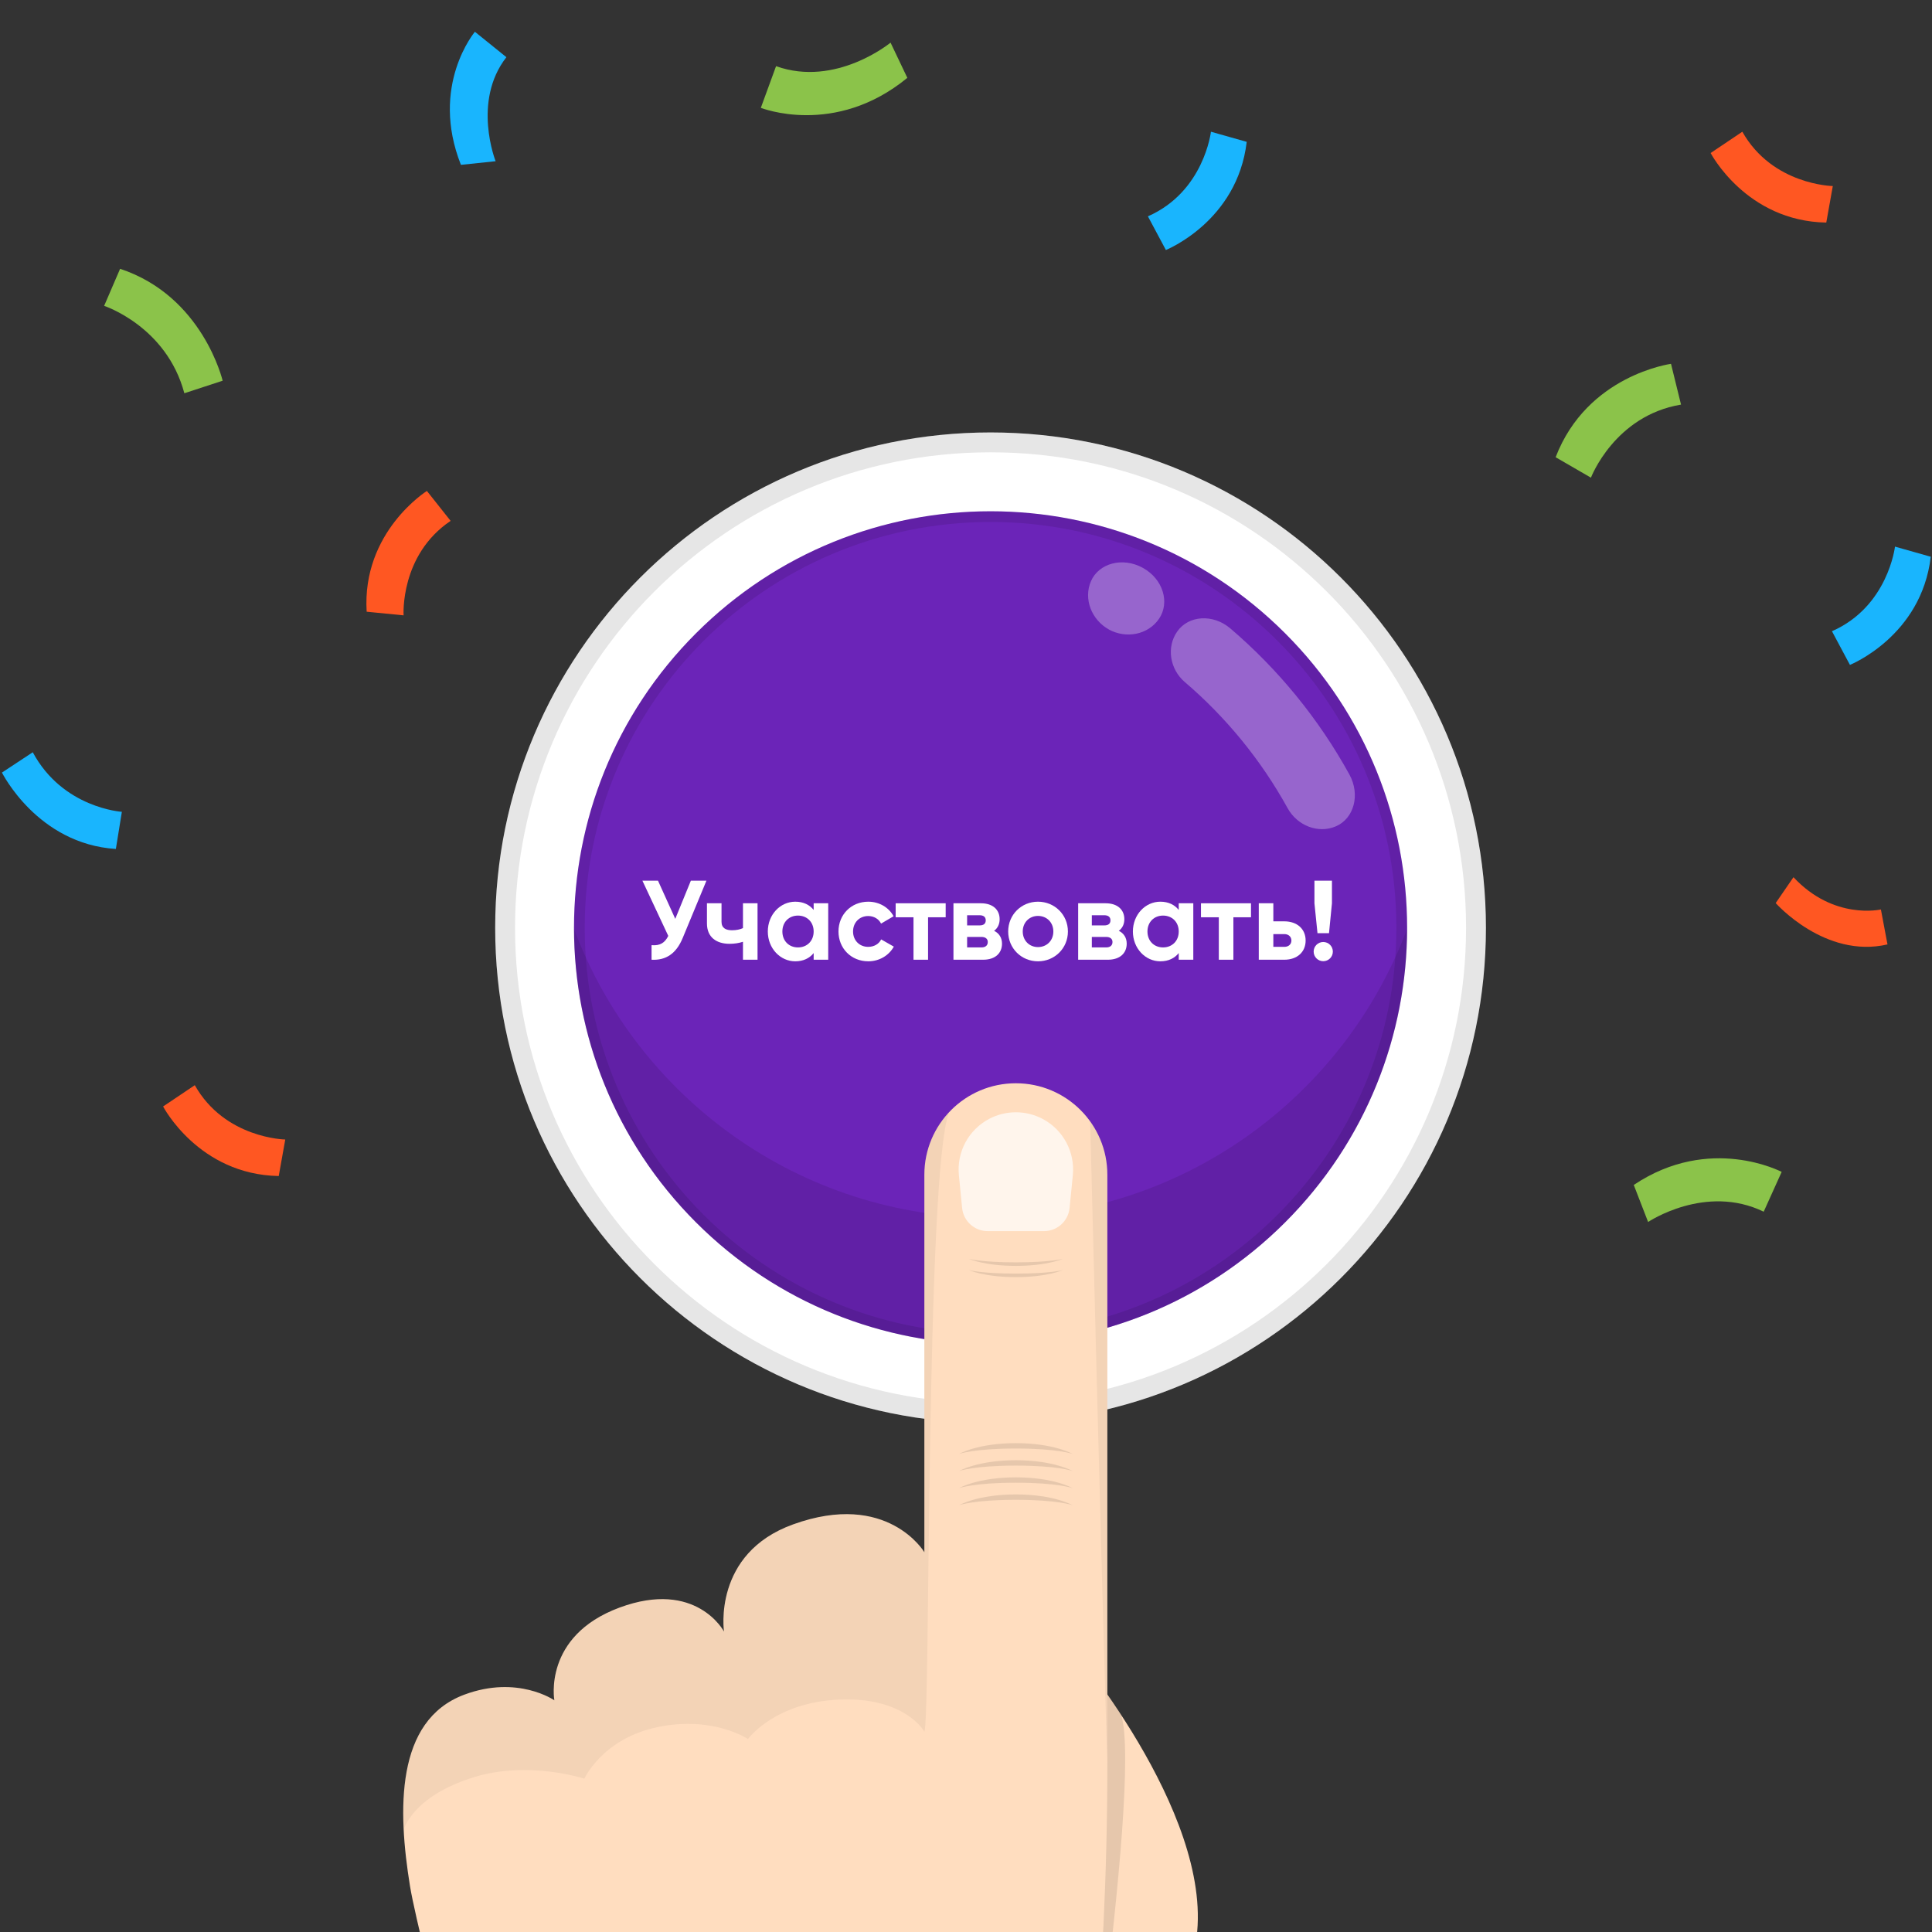 <svg width="308" height="308" viewBox="0 0 308 308" fill="none" xmlns="http://www.w3.org/2000/svg">
<rect x="0" y="0" width="308" height="308" fill="#333333" stroke="none"/>
<g clip-path="url(#clip0_4394_53483)">
<path d="M248 72.891L253.628 76.15C253.628 76.15 257.384 66.268 267.99 64.502L266.391 58C266.391 58.015 253.039 59.765 248 72.891Z" fill="#8BC34A"/>
<path d="M307.802 88.756L302.099 87.142C302.099 87.142 300.998 96.707 292.051 100.629L294.918 106C294.918 105.985 306.308 101.459 307.802 88.756Z" fill="#19B5FE"/>
<path d="M198.751 22.614L193.048 21C193.048 21 191.947 30.565 183 34.488L185.867 39.859C185.867 39.844 197.257 35.318 198.751 22.614Z" fill="#19B5FE"/>
<path d="M291.145 35.483L292.186 29.66C292.186 29.66 282.561 29.509 277.763 21L272.709 24.395C272.709 24.38 278.352 35.257 291.145 35.483Z" fill="#FF5722"/>
<path d="M44.437 187.483L45.477 181.66C45.477 181.66 35.852 181.509 31.054 173L26 176.395C26 176.379 31.643 187.257 44.437 187.483Z" fill="#FF5722"/>
<path d="M19.147 42.853L16.602 48.76C16.602 48.76 26.548 52.012 29.388 62.691L35.497 60.693C35.483 60.693 32.363 47.223 19.147 42.853Z" fill="#8BC34A"/>
<path d="M260.454 188.904L262.743 194.811C262.743 194.811 271.872 188.658 281.17 193.17L284.035 186.822C284.025 186.834 272.617 180.759 260.454 188.904Z" fill="#8BC34A"/>
<path d="M144.648 12.411L141.972 6.797C141.972 6.797 133.288 13.969 123.72 10.548L121.291 17.194C121.299 17.18 133.074 21.914 144.648 12.411Z" fill="#8BC34A"/>
<path d="M18.471 135.341L19.427 129.419C19.427 129.419 10.004 128.844 5.224 119.925L0.309 123.165C0.324 123.164 5.954 134.547 18.471 135.341Z" fill="#19B5FE"/>
<path d="M73.48 26.28L79.012 25.701C79.012 25.701 75.224 16.177 80.729 9.118L75.706 5.064C75.714 5.078 68.474 13.62 73.48 26.28Z" fill="#19B5FE"/>
<path d="M300.904 150.561L299.855 144.986C299.855 144.986 292.347 146.743 285.917 139.842L283.082 143.968C283.077 143.954 290.917 152.874 300.904 150.561Z" fill="#FF5722"/>
<path d="M58.453 97.52L64.341 98.099C64.341 98.099 63.733 88.492 71.837 83.038L68.055 78.267C68.07 78.266 57.67 84.749 58.453 97.52Z" fill="#FF5722"/>
<path d="M157.914 226.885C201.529 226.885 236.887 191.528 236.887 147.912C236.887 104.297 201.529 68.94 157.914 68.94C114.299 68.94 78.942 104.297 78.942 147.912C78.942 191.528 114.299 226.885 157.914 226.885Z" fill="white"/>
<path opacity="0.1" d="M157.914 68.94C114.301 68.94 78.942 104.294 78.942 147.912C78.942 191.53 114.296 226.885 157.914 226.885C201.532 226.885 236.887 191.53 236.887 147.912C236.887 104.294 201.532 68.94 157.914 68.94ZM157.914 223.718C116.046 223.718 82.108 189.781 82.108 147.912C82.108 106.044 116.046 72.106 157.914 72.106C199.783 72.106 233.72 106.044 233.72 147.912C233.72 189.781 199.783 223.718 157.914 223.718Z" fill="black"/>
<path d="M204.873 194.872C230.806 168.938 230.806 126.891 204.873 100.957C178.939 75.023 136.892 75.023 110.958 100.957C85.024 126.891 85.024 168.938 110.958 194.872C136.892 220.806 178.939 220.806 204.873 194.872Z" fill="#6B24B8"/>
<path opacity="0.1" d="M157.914 81.504C121.239 81.504 91.506 111.237 91.506 147.912C91.506 184.588 121.239 214.32 157.914 214.32C194.589 214.32 224.322 184.588 224.322 147.912C224.322 111.237 194.589 81.504 157.914 81.504ZM157.914 212.611C122.181 212.611 93.215 183.645 93.215 147.912C93.215 112.18 122.181 83.214 157.914 83.214C193.646 83.214 222.613 112.18 222.613 147.912C222.613 183.645 193.646 212.611 157.914 212.611Z" fill="black"/>
<path opacity="0.1" d="M157.914 194.128C127.506 194.128 101.57 174.979 91.506 148.08C91.597 184.68 121.294 214.321 157.914 214.321C194.534 214.321 224.231 184.68 224.322 148.08C214.258 174.979 188.327 194.128 157.914 194.128Z" fill="black"/>
<g opacity="0.3">
<path d="M205.287 128.866C201.052 121.187 195.481 114.37 188.876 108.728C186.516 106.706 185.901 103.192 187.686 100.656C189.465 98.125 193.358 97.802 196.161 100.202C203.79 106.721 210.223 114.587 215.114 123.456C216.909 126.713 215.825 130.499 212.986 131.724C210.143 132.96 206.81 131.608 205.292 128.871L205.287 128.866Z" fill="white"/>
<path d="M176.775 100.354C179.523 101.861 183.032 101.206 184.777 98.64C186.516 96.083 185.447 92.322 182.19 90.527C178.933 88.732 175.147 89.816 173.922 92.655C172.686 95.499 174.037 98.831 176.775 100.349V100.354Z" fill="white"/>
</g>
<path d="M170.21 261.816C170.21 261.816 193.373 288.715 190.756 308.843C188.124 329.127 179.427 336.11 170.21 361.859V261.816Z" fill="#FFDDBF"/>
<path opacity="0.1" d="M170.215 361.858V261.82C170.215 261.82 174.244 266.509 178.756 273.431C182.195 284.741 170.215 361.863 170.215 361.863V361.858Z" fill="black"/>
<path d="M80.645 361.859C80.645 361.859 66.805 309.584 65.368 300.72C63.391 288.554 63.013 274.275 74.015 270.166C82.526 266.989 88.374 271.063 88.374 271.063C88.374 271.063 86.509 260.828 98.756 256.285C111.008 251.742 115.419 260.102 115.419 260.102C115.419 260.102 113.559 247.663 126.431 243.02C141.502 237.579 147.365 247.456 147.365 247.456C163.969 252.448 176.538 266.52 176.538 281.046C176.538 317.202 172.802 347.817 170.221 361.859H80.65H80.645Z" fill="#FFDDBF"/>
<path d="M176.533 281.046H147.361V187.281C147.361 179.224 153.89 172.694 161.947 172.694C170.004 172.694 176.533 179.224 176.533 187.281V281.046Z" fill="#FFDDBF"/>
<path opacity="0.05" d="M147.36 247.462V276.05C147.36 276.05 144.33 270.549 133.923 270.942C123.517 271.335 119.241 277.235 119.241 277.235C119.241 277.235 113.67 273.488 104.851 275.329C96.023 277.169 93.159 283.557 93.159 283.557C93.159 283.557 84.255 280.623 75.537 283.325C65.66 286.386 64.349 291.73 64.349 291.73C63.865 282.271 65.66 273.292 74.005 270.171C82.329 267.065 88.102 270.892 88.359 271.063C88.304 270.7 86.725 260.757 98.751 256.29C110.7 251.858 115.187 259.704 115.404 260.092C115.334 259.552 113.841 247.568 126.421 243.02C140.932 237.786 146.906 246.751 147.34 247.421C147.35 247.447 147.355 247.462 147.355 247.462H147.36Z" fill="black"/>
<path opacity="0.05" d="M151.293 177.317C147.532 187.19 148.344 275.122 147.356 276.044V187.285C147.356 183.428 148.848 179.929 151.293 177.317Z" fill="black"/>
<path opacity="0.05" d="M176.528 187.285V281.051C175.676 254.046 173.795 178.785 173.795 178.785C175.52 181.18 176.528 184.109 176.528 187.29V187.285Z" fill="black"/>
<path opacity="0.7" d="M157.671 178.382C154.399 180.116 152.503 183.656 152.866 187.342L153.38 192.575C153.587 194.668 155.346 196.266 157.454 196.266H166.439C168.541 196.266 170.306 194.668 170.513 192.575L171.032 187.342C171.395 183.656 169.499 180.116 166.227 178.382C163.555 176.965 160.348 176.965 157.671 178.382Z" fill="white"/>
<g opacity="0.1">
<path d="M170.987 231.781C170.987 231.781 168.012 230.067 161.947 230.067C155.881 230.067 152.906 231.781 152.906 231.781C152.906 231.781 155.286 230.924 161.947 230.924C168.607 230.924 170.987 231.781 170.987 231.781Z" fill="black"/>
</g>
<g opacity="0.1">
<path d="M170.987 234.505C170.987 234.505 168.012 232.79 161.947 232.79C155.881 232.79 152.906 234.505 152.906 234.505C152.906 234.505 155.286 233.647 161.947 233.647C168.607 233.647 170.987 234.505 170.987 234.505Z" fill="black"/>
</g>
<g opacity="0.1">
<path d="M170.987 237.232C170.987 237.232 168.012 235.518 161.947 235.518C155.881 235.518 152.906 237.232 152.906 237.232C152.906 237.232 155.286 236.375 161.947 236.375C168.607 236.375 170.987 237.232 170.987 237.232Z" fill="black"/>
</g>
<g opacity="0.1">
<path d="M170.987 239.955C170.987 239.955 168.012 238.241 161.947 238.241C155.881 238.241 152.906 239.955 152.906 239.955C152.906 239.955 155.286 239.098 161.947 239.098C168.607 239.098 170.987 239.955 170.987 239.955Z" fill="black"/>
</g>
<g opacity="0.1">
<path d="M154.445 202.472C154.445 202.472 156.91 203.601 161.947 203.601C166.984 203.601 169.449 202.472 169.449 202.472C169.449 202.472 167.478 203.037 161.947 203.037C156.416 203.037 154.445 202.472 154.445 202.472Z" fill="black"/>
</g>
<g opacity="0.1">
<path d="M154.445 200.679C154.445 200.679 156.91 201.808 161.947 201.808C166.984 201.808 169.449 200.679 169.449 200.679C169.449 200.679 167.478 201.244 161.947 201.244C156.416 201.244 154.445 200.679 154.445 200.679Z" fill="black"/>
</g>
<path d="M110.136 140.4H112.62L108.84 149.526C107.796 152.064 106.122 153.126 103.872 153V150.678C105.258 150.804 106.014 150.264 106.536 149.202L102.414 140.4H104.898L107.652 146.484L110.136 140.4Z" fill="white"/>
<path d="M118.445 144H120.767V153H118.445V150.138C117.779 150.354 117.077 150.462 116.303 150.462C114.215 150.462 112.703 149.418 112.703 147.222V144H115.025V146.952C115.025 147.978 115.745 148.302 116.699 148.302C117.401 148.302 117.959 148.176 118.445 147.96V144Z" fill="white"/>
<path d="M129.713 144H132.035V153H129.713V151.938C129.065 152.748 128.093 153.252 126.779 153.252C124.385 153.252 122.405 151.182 122.405 148.5C122.405 145.818 124.385 143.748 126.779 143.748C128.093 143.748 129.065 144.252 129.713 145.062V144ZM127.211 151.038C128.651 151.038 129.713 150.012 129.713 148.5C129.713 146.988 128.651 145.962 127.211 145.962C125.789 145.962 124.727 146.988 124.727 148.5C124.727 150.012 125.789 151.038 127.211 151.038Z" fill="white"/>
<path d="M138.424 153.252C135.688 153.252 133.672 151.182 133.672 148.5C133.672 145.818 135.688 143.748 138.424 143.748C140.188 143.748 141.718 144.684 142.456 146.07L140.458 147.24C140.098 146.502 139.324 146.034 138.406 146.034C137.02 146.034 135.994 147.06 135.994 148.5C135.994 149.922 137.02 150.948 138.406 150.948C139.342 150.948 140.116 150.498 140.476 149.76L142.492 150.912C141.718 152.316 140.188 153.252 138.424 153.252Z" fill="white"/>
<path d="M150.76 144V146.232H147.952V153H145.63V146.232H142.786V144H150.76Z" fill="white"/>
<path d="M158.48 148.392C159.29 148.788 159.74 149.508 159.74 150.444C159.74 151.902 158.714 153 156.734 153H152V144H156.374C158.318 144 159.362 145.062 159.362 146.538C159.362 147.33 159.056 147.96 158.48 148.392ZM156.158 145.908H154.178V147.528H156.158C156.788 147.528 157.148 147.276 157.148 146.718C157.148 146.178 156.788 145.908 156.158 145.908ZM156.464 151.038C157.094 151.038 157.472 150.732 157.472 150.174C157.472 149.652 157.076 149.364 156.464 149.364H154.178V151.038H156.464Z" fill="white"/>
<path d="M165.477 153.252C162.831 153.252 160.725 151.182 160.725 148.5C160.725 145.818 162.831 143.748 165.477 143.748C168.123 143.748 170.247 145.818 170.247 148.5C170.247 151.182 168.123 153.252 165.477 153.252ZM165.477 150.984C166.863 150.984 167.925 149.958 167.925 148.5C167.925 147.042 166.863 146.016 165.477 146.016C164.109 146.016 163.047 147.042 163.047 148.5C163.047 149.958 164.109 150.984 165.477 150.984Z" fill="white"/>
<path d="M178.361 148.392C179.171 148.788 179.621 149.508 179.621 150.444C179.621 151.902 178.595 153 176.615 153H171.881V144H176.255C178.199 144 179.243 145.062 179.243 146.538C179.243 147.33 178.937 147.96 178.361 148.392ZM176.039 145.908H174.059V147.528H176.039C176.669 147.528 177.029 147.276 177.029 146.718C177.029 146.178 176.669 145.908 176.039 145.908ZM176.345 151.038C176.975 151.038 177.353 150.732 177.353 150.174C177.353 149.652 176.957 149.364 176.345 149.364H174.059V151.038H176.345Z" fill="white"/>
<path d="M187.914 144H190.236V153H187.914V151.938C187.266 152.748 186.294 153.252 184.98 153.252C182.586 153.252 180.606 151.182 180.606 148.5C180.606 145.818 182.586 143.748 184.98 143.748C186.294 143.748 187.266 144.252 187.914 145.062V144ZM185.412 151.038C186.852 151.038 187.914 150.012 187.914 148.5C187.914 146.988 186.852 145.962 185.412 145.962C183.99 145.962 182.928 146.988 182.928 148.5C182.928 150.012 183.99 151.038 185.412 151.038Z" fill="white"/>
<path d="M199.434 144V146.232H196.626V153H194.304V146.232H191.46V144H199.434Z" fill="white"/>
<path d="M204.742 146.88C206.794 146.88 208.144 148.104 208.144 149.94C208.144 151.776 206.794 153 204.742 153H200.674V144H202.996V146.88H204.742ZM204.76 150.948C205.408 150.948 205.876 150.552 205.876 149.94C205.876 149.328 205.408 148.914 204.76 148.914H202.996V150.948H204.76Z" fill="white"/>
<path d="M210.035 148.77L209.549 144V140.4H212.339V144L211.871 148.77H210.035ZM210.953 153.234C210.107 153.234 209.423 152.55 209.423 151.704C209.423 150.858 210.107 150.174 210.953 150.174C211.799 150.174 212.483 150.858 212.483 151.704C212.483 152.55 211.799 153.234 210.953 153.234Z" fill="white"/>
</g>
<defs>
<clipPath id="clip0_4394_53483">
<rect width="308" height="308" fill="white"/>
</clipPath>
</defs>
</svg>
